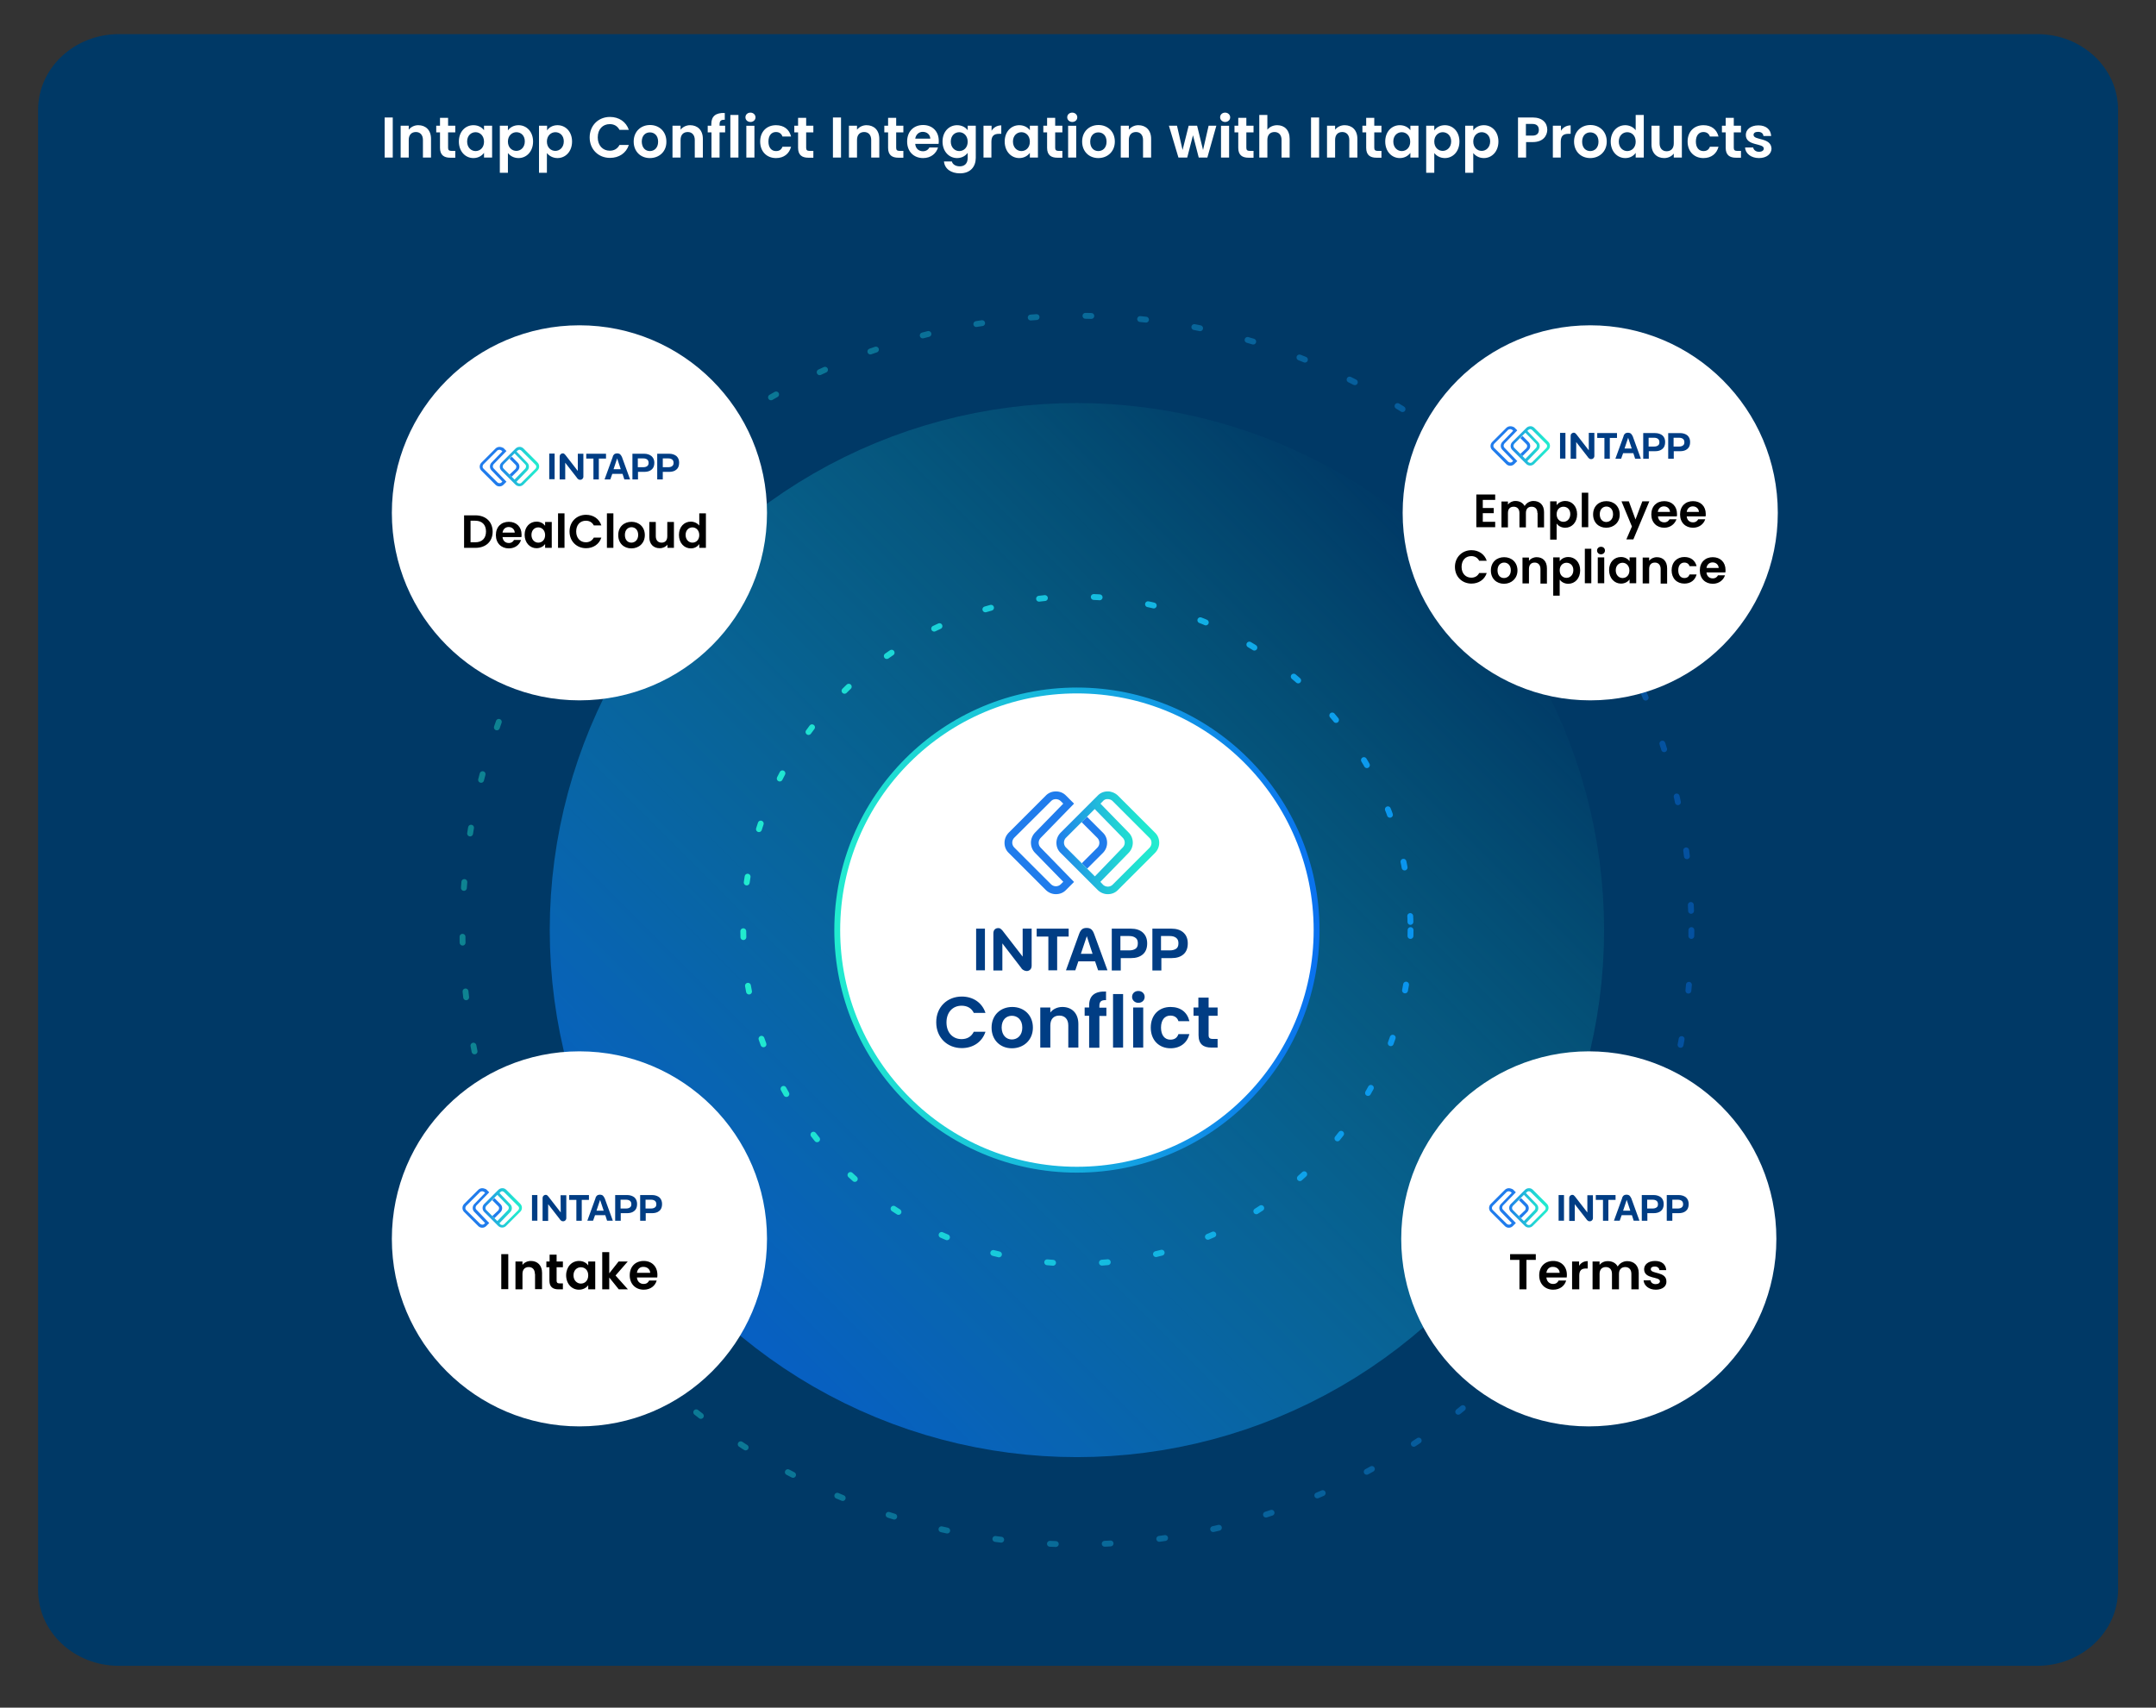 <?xml version="1.0"?>
<svg xmlns="http://www.w3.org/2000/svg" xml:space="preserve" viewBox="0 0 1200 950.7"><rect x="0" y="0" width="1200" height="950.7" fill="#333333" stroke="none"/><switch><g><path fill="#003966" d="M1133.8 927.4H66.2c-24.9 0-45-18.8-45-42.2v-824c0-23.3 20.1-42.2 45-42.2h1067.7c24.9 0 45 18.8 45 42.2v824c-.1 23.4-20.2 42.2-45.1 42.2"/><linearGradient id="a" x1="255.73" x2="942.999" y1="2742.578" y2="2742.578" gradientTransform="translate(0 -2224.74)" gradientUnits="userSpaceOnUse"><stop offset="0" style="stop-color:#21ebcf"/><stop offset="1" style="stop-color:#0a71ef"/></linearGradient><circle cx="599.4" cy="517.8" r="342" fill="none" stroke="url(#a)" stroke-dasharray="0,0,3.268,27.23" stroke-linecap="round" stroke-miterlimit="10" stroke-width="3.268" opacity=".42"/><linearGradient id="b" x1="-6016.967" x2="-5430.107" y1="26911.725" y2="26911.725" gradientTransform="rotate(134.999 2904.32 15024.34)" gradientUnits="userSpaceOnUse"><stop offset="0" style="stop-color:#21ebcf;stop-opacity:0"/><stop offset="1" style="stop-color:#0a71ef"/></linearGradient><circle cx="599.4" cy="517.8" r="209" fill="none" stroke="url(#b)" stroke-miterlimit="10" stroke-width="168.829" opacity=".68"/><linearGradient id="c" x1="464.379" x2="734.35" y1="2742.578" y2="2742.578" gradientTransform="translate(0 -2224.74)" gradientUnits="userSpaceOnUse"><stop offset="0" style="stop-color:#21ebcf"/><stop offset="1" style="stop-color:#0a71ef"/></linearGradient><circle cx="599.4" cy="517.8" r="133.4" fill="#FFF" stroke="url(#c)" stroke-miterlimit="10" stroke-width="3.268"/><circle cx="322.5" cy="285.5" r="104.4" fill="#FFF"/><linearGradient id="d" x1="412.01" x2="786.719" y1="2742.578" y2="2742.578" gradientTransform="translate(0 -2224.74)" gradientUnits="userSpaceOnUse"><stop offset="0" style="stop-color:#21ebcf"/><stop offset="1" style="stop-color:#0a94ef"/></linearGradient><circle cx="599.4" cy="517.8" r="185.7" fill="none" stroke="url(#d)" stroke-dasharray="0,0,3.268,27.23" stroke-linecap="round" stroke-miterlimit="10" stroke-width="3.268"/><circle cx="884.3" cy="689.7" r="104.4" fill="#FFF"/><circle cx="322.5" cy="689.7" r="104.4" fill="#FFF"/><path fill="#207CEC" d="m602.1 480.6 3 3 8.7-8.7c1.5-1.5 2.4-3.5 2.4-5.7s-.8-4.2-2.4-5.7l-8.8-8.8-3 3 8.8 8.8c.7.7 1.1 1.7 1.1 2.7s-.4 2-1.1 2.7zM587.7 444.9c1 0 2 .4 2.7 1.1l1.4 1.4-15.6 16c-1.5 1.5-2.4 3.6-2.4 5.7 0 2.2.8 4.2 2.3 5.7l15.7 16.1-1.4 1.4c-.7.7-1.7 1.1-2.7 1.1s-2-.4-2.7-1.1l-20.5-20.5c-.7-.7-1.1-1.7-1.1-2.7s.4-2 1.1-2.7L585 446c.7-.8 1.7-1.1 2.7-1.1m0-4.3c-2.2 0-4.2.8-5.7 2.4l-20.5 20.5c-1.5 1.5-2.4 3.5-2.4 5.7s.8 4.2 2.4 5.7l20.5 20.5c1.5 1.5 3.5 2.4 5.7 2.4s4.2-.8 5.7-2.4l4.4-4.4-18.6-19.1c-.7-.7-1.1-1.7-1.1-2.7s.4-2 1.1-2.7l18.6-19.1-4.4-4.4c-1.5-1.6-3.5-2.4-5.7-2.4"/><linearGradient id="e" x1="588.009" x2="645.149" y1="5207.599" y2="5207.599" gradientTransform="matrix(1 0 0 -1 0 5676.752)" gradientUnits="userSpaceOnUse"><stop offset="0" style="stop-color:#207cec"/><stop offset=".15" style="stop-color:#2095e5"/><stop offset=".4" style="stop-color:#21badb"/><stop offset=".63" style="stop-color:#21d5d4"/><stop offset=".84" style="stop-color:#21e6d0"/><stop offset="1" style="stop-color:#22eccf"/></linearGradient><path fill="url(#e)" d="M616.6 444.9c.3 0 .5 0 .8.1.7.1 1.4.5 1.9 1l20.5 20.5c.7.7 1.1 1.6 1.1 2.7v.1c0 1-.4 1.9-1.1 2.7l-20.5 20.5c-.7.7-1.7 1.1-2.7 1.1s-2-.4-2.7-1.1l-1.4-1.5v-.1l15.6-16c1.5-1.5 2.4-3.6 2.4-5.7 0-2.2-.8-4.2-2.3-5.7l-15.6-16-.1-.1 1.4-1.4c.7-.8 1.6-1.2 2.7-1.1m0-4.3c-2.2 0-4.2.8-5.7 2.4l-4.4 4.4-16.1 16.1c-1.5 1.5-2.4 3.5-2.4 5.7s.8 4.2 2.4 5.7l18.5 18.5 2 2c1.5 1.5 3.5 2.4 5.7 2.4s4.2-.8 5.7-2.4l20.5-20.5c1.5-1.5 2.4-3.5 2.4-5.7s-.8-4.2-2.4-5.7L622.3 443a8.24 8.24 0 0 0-4.1-2.2c-.6-.2-1.1-.2-1.6-.2m-7.2 47.3-.4-.4-15.7-15.7c-.7-.7-1.1-1.7-1.1-2.7s.4-2 1.1-2.7l16-16 15.6 16c.7.7 1.1 1.7 1.1 2.7s-.4 2-1.1 2.7z"/><g fill="#003D84"><path d="M543.3 521.1v19.1h4.9V517h-4.9zM569.3 532.7 558 518.1c-.4-.5-.8-.8-1.2-1.1s-.8-.3-1.3-.3c-.8 0-1.4.3-1.9.8s-.7 1.3-.7 2.2v20.6h5v-15.1l10.6 13.8v.1c.4.5.9.9 1.4 1.1s1 .4 1.5.4c.8 0 1.5-.3 2-.8s.8-1.2.8-2.2V517h-5v15.7zM594.8 517H577v4.4h6.5v18.8h4.9v-18.8h6.4zM607.9 517.9c-.4-.5-.8-.8-1.3-1q-.75-.3-1.8-.3t-1.8.3c-.5.2-.9.5-1.3 1s-.8 1.2-1.1 2.1l-7.3 20.2h5.2l1.7-5h9.3l1.7 5h5.2L609 520c-.3-.9-.7-1.6-1.1-2.1m-6.3 13.1 3.3-9.8 3.2 9.8zM636 519.1q-2.4-2.1-6.6-2.1h-10.6v23.3h5v-6.9h5.7q4.2 0 6.6-2.1c1.6-1.4 2.4-3.4 2.4-6.1s-.9-4.7-2.5-6.1m-4 9.1q-1.35.9-3.6.9h-4.8v-8h4.8c1.5 0 2.7.3 3.6 1 .9.6 1.3 1.6 1.3 3 0 1.5-.4 2.5-1.3 3.1M658.6 519.1q-2.4-2.1-6.6-2.1h-10.6v23.3h5v-6.9h5.7q4.2 0 6.6-2.1c1.6-1.4 2.4-3.4 2.4-6.1s-.9-4.7-2.5-6.1m-4 9.1q-1.35.9-3.6.9h-4.8v-8h4.8c1.5 0 2.7.3 3.6 1s1.3 1.6 1.3 3c0 1.5-.4 2.5-1.3 3.1"/></g><g fill="#003D84"><path d="M535.3 554.8c6.2 0 11.3 3.3 13.2 9.1H542c-1.3-2.7-3.7-4-6.8-4-4.9 0-8.4 3.6-8.4 9.3s3.5 9.3 8.4 9.3c3 0 5.4-1.3 6.8-4.1h6.5c-1.9 5.8-7 9.1-13.2 9.1-8.1 0-14.2-5.9-14.2-14.3-.1-8.5 6.1-14.4 14.2-14.4M563.2 583.6c-6.4 0-11.3-4.5-11.3-11.5s5-11.5 11.5-11.5 11.5 4.5 11.5 11.5-5.2 11.5-11.7 11.5m0-4.9c3 0 5.8-2.2 5.8-6.6 0-4.5-2.8-6.6-5.8-6.6s-5.7 2.1-5.7 6.6c.1 4.4 2.7 6.6 5.7 6.6M594.6 570.9c0-3.6-2-5.5-5-5.5-3.1 0-5 1.9-5 5.5v12.3H579v-22.3h5.6v2.8c1.4-1.9 3.9-3.1 6.7-3.1 5.2 0 8.9 3.4 8.9 9.5v13.1h-5.6zM606.2 565.5h-2.5v-4.6h2.5v-1.1c0-5.5 3.1-8 9.4-7.8v4.8c-2.7-.1-3.7.8-3.7 3.3v.9h3.9v4.6h-3.9v17.7h-5.7zM619.5 553.4h5.6v29.8h-5.6zM630.1 555c0-1.9 1.4-3.3 3.5-3.3 2 0 3.5 1.4 3.5 3.3s-1.5 3.3-3.5 3.3-3.5-1.5-3.5-3.3m.6 5.9h5.6v22.3h-5.6zM651.5 560.6c5.6 0 9.3 2.9 10.5 7.9h-6.1c-.6-1.9-2.1-3.1-4.5-3.1-3.1 0-5.2 2.4-5.2 6.7s2.1 6.7 5.2 6.7c2.3 0 3.8-1 4.5-3.1h6.1c-1.2 4.8-5 7.9-10.5 7.9-6.4 0-11-4.5-11-11.5s4.5-11.5 11-11.5M667 565.5h-2.7v-4.6h2.7v-5.5h5.7v5.5h5v4.6h-5v10.8c0 1.5.6 2.1 2.4 2.1h2.6v4.8h-3.5c-4.3 0-7.1-1.8-7.1-6.9v-10.8z"/></g><g fill="#FFF"><path d="M214.1 65.4h4.5v22.3h-4.5zM235.4 77.9c0-2.8-1.6-4.4-3.9-4.4-2.4 0-4 1.5-4 4.4v9.8H223V70h4.5v2.2c1.2-1.5 3.1-2.5 5.3-2.5 4.1 0 7.1 2.7 7.1 7.6v10.4h-4.5zM244.9 73.7h-2.1V70h2.1v-4.4h4.5V70h4v3.7h-4v8.6c0 1.2.5 1.7 1.9 1.7h2.1v3.8h-2.8c-3.4 0-5.7-1.4-5.7-5.5zM263.5 69.7c2.8 0 4.8 1.3 5.9 2.8V70h4.5v17.7h-4.5v-2.6c-1.1 1.5-3.1 2.9-5.9 2.9-4.5 0-8.1-3.7-8.1-9.2s3.6-9.1 8.1-9.1m1.2 3.9c-2.4 0-4.7 1.8-4.7 5.2s2.3 5.3 4.7 5.3c2.5 0 4.7-1.9 4.7-5.2 0-3.4-2.3-5.3-4.7-5.3M288.6 69.7c4.5 0 8.1 3.6 8.1 9.1s-3.6 9.2-8.1 9.2c-2.8 0-4.8-1.4-5.9-2.8v11h-4.5V70h4.5v2.6c1.1-1.6 3.2-2.9 5.9-2.9m-1.2 3.9c-2.4 0-4.7 1.9-4.7 5.2 0 3.4 2.3 5.2 4.7 5.2s4.7-1.9 4.7-5.3c0-3.3-2.2-5.1-4.7-5.1M310.3 69.7c4.5 0 8.1 3.6 8.1 9.1s-3.6 9.2-8.1 9.2c-2.8 0-4.8-1.4-5.9-2.8v11H300V70h4.5v2.6c1-1.6 3.1-2.9 5.8-2.9m-1.2 3.9c-2.4 0-4.7 1.9-4.7 5.2 0 3.4 2.3 5.2 4.7 5.2s4.7-1.9 4.7-5.3c0-3.3-2.2-5.1-4.7-5.1M339.5 65.1c5 0 9 2.7 10.5 7.2h-5.2c-1.1-2.1-3-3.2-5.4-3.2-3.9 0-6.7 2.8-6.7 7.4 0 4.5 2.8 7.4 6.7 7.4 2.4 0 4.3-1.1 5.4-3.2h5.2c-1.5 4.6-5.5 7.2-10.5 7.2-6.4 0-11.3-4.7-11.3-11.4s4.9-11.4 11.3-11.4M361.7 88c-5.1 0-9-3.6-9-9.2s4-9.2 9.1-9.2 9.1 3.6 9.1 9.2c.1 5.6-4 9.2-9.2 9.2m0-3.9c2.4 0 4.6-1.7 4.6-5.2 0-3.6-2.2-5.2-4.6-5.2s-4.5 1.7-4.5 5.2c.1 3.5 2.1 5.2 4.5 5.2M386.7 77.9c0-2.8-1.6-4.4-3.9-4.4-2.4 0-4 1.5-4 4.4v9.8h-4.5V70h4.5v2.2c1.2-1.5 3.1-2.5 5.3-2.5 4.1 0 7.1 2.7 7.1 7.6v10.4h-4.5zM395.9 73.7h-2V70h2v-.9c0-4.4 2.5-6.4 7.5-6.2v3.8c-2.2-.1-2.9.6-2.9 2.6v.7h3.1v3.7h-3.1v14H396v-14zM406.5 64h4.5v23.7h-4.5zM414.9 65.3c0-1.5 1.2-2.6 2.8-2.6s2.8 1.2 2.8 2.6c0 1.5-1.2 2.6-2.8 2.6-1.7 0-2.8-1.2-2.8-2.6m.5 4.7h4.5v17.7h-4.5zM431.9 69.7c4.4 0 7.4 2.3 8.4 6.3h-4.8c-.5-1.5-1.7-2.5-3.6-2.5-2.5 0-4.2 1.9-4.2 5.3s1.7 5.3 4.2 5.3c1.9 0 3-.8 3.6-2.4h4.8c-1 3.8-3.9 6.3-8.4 6.3-5.1 0-8.8-3.6-8.8-9.2s3.7-9.1 8.8-9.1M444.2 73.7h-2.1V70h2.1v-4.4h4.5V70h4v3.7h-4v8.6c0 1.2.5 1.7 1.9 1.7h2.1v3.8h-2.8c-3.4 0-5.7-1.4-5.7-5.5zM463.6 65.4h4.5v22.3h-4.5zM484.9 77.9c0-2.8-1.6-4.4-3.9-4.4-2.4 0-4 1.5-4 4.4v9.8h-4.5V70h4.5v2.2c1.2-1.5 3.1-2.5 5.3-2.5 4.1 0 7.1 2.7 7.1 7.6v10.4h-4.5zM494.3 73.7h-2.1V70h2.1v-4.4h4.5V70h4v3.7h-4v8.6c0 1.2.5 1.7 1.9 1.7h2.1v3.8H500c-3.4 0-5.7-1.4-5.7-5.5zM513.8 88c-5.2 0-8.9-3.6-8.9-9.2s3.6-9.2 8.9-9.2c5.1 0 8.7 3.5 8.7 8.8 0 .6 0 1.2-.1 1.7h-13c.2 2.6 2 4.1 4.3 4.1 1.9 0 3-1 3.6-2.1h4.8c-1 3.3-3.9 5.9-8.3 5.9m-4.4-10.8h8.4c-.1-2.3-1.9-3.8-4.2-3.8-2.1 0-3.8 1.4-4.2 3.8M532.7 69.7c2.8 0 4.8 1.3 5.9 2.8V70h4.5v17.9c0 4.8-2.9 8.6-8.8 8.6-5 0-8.5-2.5-8.9-6.6h4.4c.4 1.6 2.1 2.7 4.4 2.7 2.5 0 4.4-1.4 4.4-4.7v-2.8c-1.1 1.5-3.1 2.9-5.9 2.9-4.5 0-8.1-3.7-8.1-9.2s3.6-9.1 8.1-9.1m1.2 3.9c-2.4 0-4.7 1.8-4.7 5.2s2.3 5.3 4.7 5.3c2.5 0 4.7-1.9 4.7-5.2 0-3.4-2.3-5.3-4.7-5.3M551.9 87.7h-4.5V70h4.5v2.8c1.1-1.8 3-3 5.4-3v4.7h-1.2c-2.7 0-4.3 1-4.3 4.4v8.8zM567.3 69.7c2.8 0 4.8 1.3 5.9 2.8V70h4.5v17.7h-4.5v-2.6c-1.1 1.5-3.1 2.9-5.9 2.9-4.5 0-8.1-3.7-8.1-9.2s3.6-9.1 8.1-9.1m1.2 3.9c-2.4 0-4.7 1.8-4.7 5.2s2.3 5.3 4.7 5.3c2.5 0 4.7-1.9 4.7-5.2 0-3.4-2.2-5.3-4.7-5.3M582.8 73.7h-2.1V70h2.1v-4.4h4.5V70h4v3.7h-4v8.6c0 1.2.5 1.7 1.9 1.7h2.1v3.8h-2.8c-3.4 0-5.7-1.4-5.7-5.5zM594 65.3c0-1.5 1.2-2.6 2.8-2.6s2.8 1.2 2.8 2.6c0 1.5-1.2 2.6-2.8 2.6s-2.8-1.2-2.8-2.6m.5 4.7h4.5v17.7h-4.5zM611.3 88c-5.1 0-9-3.6-9-9.2s4-9.2 9.1-9.2 9.1 3.6 9.1 9.2-4.1 9.2-9.2 9.2m0-3.9c2.4 0 4.6-1.7 4.6-5.2 0-3.6-2.2-5.2-4.6-5.2s-4.5 1.7-4.5 5.2 2.1 5.2 4.5 5.2M636.2 77.9c0-2.8-1.6-4.4-3.9-4.4-2.4 0-4 1.5-4 4.4v9.8h-4.5V70h4.5v2.2c1.2-1.5 3.1-2.5 5.3-2.5 4.1 0 7.1 2.7 7.1 7.6v10.4h-4.5zM650.6 70h4.5l3.1 13.5 3.4-13.5h4.7l3.3 13.5 3.1-13.5h4.3l-5 17.7h-4.8L664 75.3l-3.2 12.4h-4.9zM679.1 65.3c0-1.5 1.2-2.6 2.8-2.6s2.8 1.2 2.8 2.6c0 1.5-1.2 2.6-2.8 2.6s-2.8-1.2-2.8-2.6m.5 4.7h4.5v17.7h-4.5zM689.2 73.7h-2.1V70h2.1v-4.4h4.5V70h4v3.7h-4v8.6c0 1.2.5 1.7 1.9 1.7h2.1v3.8h-2.8c-3.4 0-5.7-1.4-5.7-5.5zM700.9 64h4.5v8.2c1.2-1.5 3.1-2.5 5.5-2.5 4 0 6.9 2.7 6.9 7.6v10.4h-4.5v-9.8c0-2.8-1.6-4.4-3.9-4.4-2.4 0-4 1.5-4 4.4v9.8h-4.5zM729.7 65.4h4.5v22.3h-4.5zM751 77.9c0-2.8-1.6-4.4-3.9-4.4-2.4 0-4 1.5-4 4.4v9.8h-4.5V70h4.5v2.2c1.2-1.5 3.1-2.5 5.3-2.5 4.1 0 7.1 2.7 7.1 7.6v10.4H751zM760.4 73.7h-2.1V70h2.1v-4.4h4.5V70h4v3.7h-4v8.6c0 1.2.5 1.7 1.9 1.7h2.1v3.8h-2.8c-3.4 0-5.7-1.4-5.7-5.5zM779.1 69.7c2.8 0 4.8 1.3 5.9 2.8V70h4.5v17.7H785v-2.6c-1.1 1.5-3.1 2.9-5.9 2.9-4.5 0-8.1-3.7-8.1-9.2s3.6-9.1 8.1-9.1m1.1 3.9c-2.4 0-4.7 1.8-4.7 5.2s2.3 5.3 4.7 5.3c2.5 0 4.7-1.9 4.7-5.2 0-3.4-2.2-5.3-4.7-5.3M804.2 69.7c4.5 0 8.1 3.6 8.1 9.1s-3.6 9.2-8.1 9.2c-2.8 0-4.8-1.4-5.9-2.8v11h-4.5V70h4.5v2.6c1.1-1.6 3.1-2.9 5.9-2.9m-1.2 3.9c-2.4 0-4.7 1.9-4.7 5.2 0 3.4 2.3 5.2 4.7 5.2s4.7-1.9 4.7-5.3c0-3.3-2.3-5.1-4.7-5.1M825.9 69.7c4.5 0 8.1 3.6 8.1 9.1s-3.6 9.2-8.1 9.2c-2.8 0-4.8-1.4-5.9-2.8v11h-4.5V70h4.5v2.6c1.1-1.6 3.1-2.9 5.9-2.9m-1.2 3.9c-2.4 0-4.7 1.9-4.7 5.2 0 3.4 2.3 5.2 4.7 5.2s4.7-1.9 4.7-5.3c0-3.3-2.3-5.1-4.7-5.1M853.1 79.1h-3.7v8.6h-4.5V65.4h8.2c5.4 0 8.1 3 8.1 6.9-.1 3.4-2.4 6.8-8.1 6.8m-.2-3.6c2.5 0 3.6-1.2 3.6-3.2s-1.1-3.3-3.6-3.3h-3.6v6.5zM868.8 87.7h-4.5V70h4.5v2.8c1.1-1.8 3-3 5.4-3v4.7H873c-2.7 0-4.3 1-4.3 4.4v8.8zM885.1 88c-5.1 0-9-3.6-9-9.2s4-9.2 9.1-9.2 9.1 3.6 9.1 9.2-4.1 9.2-9.2 9.2m0-3.9c2.4 0 4.6-1.7 4.6-5.2 0-3.6-2.2-5.2-4.6-5.2s-4.5 1.7-4.5 5.2 2.1 5.2 4.5 5.2M904.6 69.7c2.3 0 4.6 1.1 5.8 2.8V64h4.5v23.7h-4.5v-2.6c-1.1 1.6-3 2.9-5.8 2.9-4.5 0-8.1-3.7-8.1-9.2s3.6-9.1 8.1-9.1m1.1 3.9c-2.4 0-4.7 1.8-4.7 5.2s2.3 5.3 4.7 5.3c2.5 0 4.7-1.9 4.7-5.2 0-3.4-2.2-5.3-4.7-5.3M936.1 87.7h-4.5v-2.2c-1.1 1.5-3.1 2.5-5.3 2.5-4.1 0-7.1-2.7-7.1-7.6V70h4.5v9.8c0 2.8 1.6 4.4 3.9 4.4 2.4 0 4-1.5 4-4.4V70h4.5zM948.1 69.7c4.4 0 7.4 2.3 8.4 6.3h-4.8c-.5-1.5-1.7-2.5-3.6-2.5-2.5 0-4.2 1.9-4.2 5.3s1.7 5.3 4.2 5.3c1.9 0 3-.8 3.6-2.4h4.8c-1 3.8-3.9 6.3-8.4 6.3-5.1 0-8.8-3.6-8.8-9.2s3.7-9.1 8.8-9.1M960.5 73.7h-2.1V70h2.1v-4.4h4.5V70h4v3.7h-4v8.6c0 1.2.5 1.7 1.9 1.7h2.1v3.8h-2.8c-3.4 0-5.7-1.4-5.7-5.5zM979 88c-4.4 0-7.6-2.6-7.7-5.9h4.5c.2 1.3 1.4 2.4 3.2 2.4s2.7-.8 2.7-1.8c0-3.2-10-1.2-10-7.6 0-2.9 2.6-5.3 7-5.3 4.3 0 6.9 2.3 7.1 5.9h-4.3c-.1-1.4-1.2-2.3-3-2.3-1.7 0-2.5.7-2.5 1.7 0 3.2 9.8 1.2 10 7.7-.1 2.9-2.7 5.2-7 5.2"/></g><path fill="#003D84" d="M305.7 255.1v11.7h3v-14.3h-3zm15.9 7.1-6.9-8.9-.7-.7c-.3-.2-.5-.2-.8-.2-.5 0-.8.2-1.2.5-.3.3-.5.8-.5 1.4v12.6h3.1v-9.3l6.6 8.5v.1c.3.3.5.5.8.7s.6.2 1 .2c.5 0 .9-.2 1.2-.5s.5-.7.5-1.3v-12.7h-3.1zm15.7-9.6h-11v2.7h4v11.6h3v-11.6h4zm8.1.6c-.2-.3-.5-.5-.8-.6s-.7-.2-1.1-.2-.8.1-1.1.2-.6.3-.8.6c-.3.3-.5.7-.6 1.3l-4.5 12.4h3.2l1.1-3.1h5.7l1 3.1h3.2l-4.5-12.4c-.3-.6-.5-1-.8-1.3m-3.9 8 2-6 2 6zm21.1-7.3c-1-.8-2.4-1.3-4.1-1.3H352v14.3h3.1v-4.2h3.5c1.7 0 3.1-.4 4.1-1.3 1-.8 1.5-2.1 1.5-3.8 0-1.6-.6-2.8-1.6-3.7m-2.4 5.6c-.5.4-1.3.6-2.2.6h-3v-4.9h3c1 0 1.6.2 2.2.6.5.4.8 1 .8 1.9s-.3 1.4-.8 1.8m16.3-5.6c-1-.8-2.4-1.3-4.1-1.3h-6.6v14.3h3.1v-4.2h3.5c1.7 0 3.1-.4 4.1-1.3 1-.8 1.5-2.1 1.5-3.8 0-1.6-.5-2.8-1.5-3.7m-2.4 5.6c-.5.4-1.3.6-2.2.6h-3v-4.9h3c1 0 1.6.2 2.2.6.5.4.8 1 .8 1.9s-.3 1.4-.8 1.8"/><path fill="#207CEC" d="m283.6 264.2 1.2 1.2 3.4-3.4c.6-.6.9-1.4.9-2.2s-.3-1.6-.9-2.2l-3.4-3.4-1.2 1.2 3.4 3.4c.3.3.4.6.4 1.1 0 .4-.2.7-.4 1.1zm-5.6-13.8c.4 0 .7.2 1.1.4l.5.5-6 6.2c-.6.6-.9 1.4-.9 2.2s.3 1.6.9 2.2l6 6.2-.5.5c-.3.3-.6.4-1.1.4s-.7-.2-1.1-.4l-7.9-7.8c-.3-.3-.4-.6-.4-1.1 0-.4.2-.7.4-1.1l7.9-7.9c.3-.1.7-.3 1.1-.3m0-1.6c-.8 0-1.6.3-2.2.9l-7.9 7.9c-.6.6-.9 1.4-.9 2.2s.3 1.6.9 2.2l7.9 7.9c.6.6 1.4.9 2.2.9s1.6-.3 2.2-.9l1.7-1.7-7.2-7.5c-.3-.3-.4-.6-.4-1.1 0-.4.2-.8.4-1.1l7.2-7.4-1.7-1.7c-.6-.3-1.4-.6-2.2-.6"/><linearGradient id="f" x1="278.116" x2="300.176" y1="15539.657" y2="15539.657" gradientTransform="matrix(1 0 0 -1 0 15799.453)" gradientUnits="userSpaceOnUse"><stop offset="0" style="stop-color:#207cec"/><stop offset=".15" style="stop-color:#2095e5"/><stop offset=".4" style="stop-color:#21badb"/><stop offset=".63" style="stop-color:#21d5d4"/><stop offset=".84" style="stop-color:#21e6d0"/><stop offset="1" style="stop-color:#22eccf"/></linearGradient><path fill="url(#f)" d="M289.2 250.4c.1 0 .2 0 .3.1.3.1.5.2.7.4l7.9 7.9c.3.3.4.6.4 1v.1c0 .4-.2.7-.4 1l-7.9 7.9c-.3.3-.6.4-1.1.4-.4 0-.7-.2-1.1-.4l-.5-.6 6-6.2c.6-.6.9-1.4.9-2.2s-.3-1.6-.9-2.2l-6-6.2.5-.5c.4-.3.7-.5 1.2-.5m0-1.6c-.8 0-1.6.3-2.2.9l-1.7 1.7-6.2 6.2c-.6.6-.9 1.4-.9 2.2s.3 1.6.9 2.2l7.1 7.1.7.7c.6.6 1.4.9 2.2.9s1.6-.3 2.2-.9l7.9-7.9c.6-.6.9-1.4.9-2.2s-.3-1.6-.9-2.2l-7.9-7.9c-.4-.4-1-.7-1.6-.8zm-2.8 18.2-.2-.2-6-6c-.3-.3-.4-.6-.4-1.1 0-.4.2-.7.4-1.1l6.2-6.2 6 6.2c.3.3.4.6.4 1.1 0 .4-.2.8-.4 1.1z"/><path d="M274.2 296c0 5.5-3.8 9-9.6 9h-6.3v-18.1h6.3c5.8 0 9.6 3.6 9.6 9.1m-9.7 5.9c3.8 0 6-2.2 6-6s-2.2-6-6-6h-2.6v12zM283.2 305.3c-4.2 0-7.2-2.9-7.2-7.4 0-4.6 3-7.4 7.2-7.4s7.1 2.8 7.1 7.1c0 .5 0 .9-.1 1.4h-10.5c.2 2.1 1.6 3.3 3.5 3.3 1.6 0 2.4-.8 2.9-1.7h3.9c-.8 2.6-3.2 4.7-6.8 4.7m-3.5-8.8h6.8c-.1-1.9-1.6-3.1-3.4-3.1-1.7 0-3.1 1.1-3.4 3.1M298.6 290.4c2.3 0 3.9 1.1 4.8 2.3v-2.1h3.7V305h-3.7v-2.1c-.9 1.2-2.5 2.3-4.8 2.3-3.6 0-6.6-3-6.6-7.5s3-7.3 6.6-7.3m1 3.2c-2 0-3.8 1.5-3.8 4.2s1.8 4.3 3.8 4.3 3.8-1.5 3.8-4.2-1.8-4.3-3.8-4.3M310.6 285.8h3.6V305h-3.6zM326.2 286.6c4 0 7.3 2.2 8.5 5.9h-4.2c-.9-1.7-2.4-2.6-4.4-2.6-3.2 0-5.4 2.3-5.4 6s2.3 6 5.4 6c1.9 0 3.5-.9 4.4-2.6h4.2c-1.2 3.7-4.5 5.9-8.5 5.9-5.2 0-9.2-3.8-9.2-9.3 0-5.4 3.9-9.3 9.2-9.3M337.8 285.8h3.6V305h-3.6zM351.4 305.3c-4.2 0-7.3-2.9-7.3-7.4 0-4.6 3.2-7.4 7.4-7.4s7.4 2.9 7.4 7.4-3.3 7.4-7.5 7.4m0-3.2c1.9 0 3.8-1.4 3.8-4.3s-1.8-4.3-3.7-4.3-3.7 1.4-3.7 4.3 1.7 4.3 3.6 4.3M375.2 305h-3.7v-1.8c-.9 1.2-2.5 2-4.3 2-3.4 0-5.8-2.2-5.8-6.1v-8.5h3.6v7.9c0 2.3 1.3 3.6 3.2 3.6 2 0 3.2-1.2 3.2-3.6v-7.9h3.7V305zM384.5 290.4c1.9 0 3.7.9 4.7 2.2v-6.8h3.7V305h-3.7v-2.1c-.9 1.3-2.5 2.4-4.7 2.4-3.7 0-6.6-3-6.6-7.5s2.9-7.4 6.6-7.4m.9 3.2c-2 0-3.8 1.5-3.8 4.2s1.8 4.3 3.8 4.3 3.8-1.5 3.8-4.2-1.8-4.3-3.8-4.3"/><circle cx="885.1" cy="285.5" r="104.4" fill="#FFF"/><path fill="#003D84" d="M868.3 243.6v11.7h3V241h-3zm16 7.1-6.9-8.9-.7-.7c-.3-.2-.5-.2-.8-.2-.5 0-.8.2-1.2.5s-.5.8-.5 1.4v12.6h3.1v-9.3l6.6 8.5v.1c.3.3.5.5.8.7s.6.2 1 .2c.5 0 .9-.2 1.2-.5s.5-.7.5-1.3V241h-3.1zm15.7-9.6h-11v2.7h4v11.6h3v-11.6h4zm8 .6c-.2-.3-.5-.5-.8-.6s-.7-.2-1.1-.2-.8.1-1.1.2-.6.3-.8.6c-.3.3-.5.7-.6 1.3l-4.5 12.4h3.2l1.1-3.1h5.7l1 3.1h3.2l-4.5-12.4c-.3-.6-.5-1-.8-1.3m-3.8 8 2-6 2 6zm21.1-7.3c-1-.8-2.4-1.3-4.1-1.3h-6.6v14.3h3.1v-4.2h3.5c1.7 0 3.1-.4 4.1-1.3 1-.8 1.5-2.1 1.5-3.8 0-1.6-.5-2.8-1.5-3.7m-2.5 5.6c-.5.4-1.3.6-2.2.6h-3v-4.9h3c1 0 1.6.2 2.2.6.5.4.8 1 .8 1.9 0 .8-.2 1.4-.8 1.8m16.4-5.6c-1-.8-2.4-1.3-4.1-1.3h-6.6v14.3h3.1v-4.2h3.5c1.7 0 3.1-.4 4.1-1.3 1-.8 1.5-2.1 1.5-3.8 0-1.6-.5-2.8-1.5-3.7m-2.5 5.6c-.5.4-1.3.6-2.2.6h-3v-4.9h3c1 0 1.6.2 2.2.6.5.4.8 1 .8 1.9 0 .8-.2 1.4-.8 1.8"/><path fill="#207CEC" d="m846.2 252.7 1.2 1.2 3.4-3.4c.6-.6.9-1.4.9-2.2s-.3-1.6-.9-2.2l-3.4-3.4-1.2 1.2 3.4 3.4c.3.3.4.6.4 1.1 0 .4-.2.7-.4 1.1zm-5.6-13.8c.4 0 .7.2 1.1.4l.5.5-6 6.2c-.6.6-.9 1.4-.9 2.2s.3 1.6.9 2.2l6 6.2-.5.5c-.3.3-.6.4-1.1.4s-.7-.2-1.1-.4l-7.9-7.8c-.3-.3-.4-.6-.4-1.1s.2-.7.4-1.1l7.9-7.9c.4-.1.8-.3 1.1-.3m0-1.6c-.8 0-1.6.3-2.2.9l-7.9 7.9c-.6.6-.9 1.4-.9 2.2s.3 1.6.9 2.2l7.9 7.9c.6.6 1.4.9 2.2.9s1.6-.3 2.2-.9l1.7-1.7-7.2-7.5c-.3-.3-.4-.6-.4-1.1 0-.4.2-.8.4-1.1l7.2-7.4-1.7-1.7c-.5-.3-1.3-.6-2.2-.6"/><linearGradient id="g" x1="840.75" x2="862.81" y1="15551.165" y2="15551.165" gradientTransform="matrix(1 0 0 -1 0 15799.453)" gradientUnits="userSpaceOnUse"><stop offset="0" style="stop-color:#207cec"/><stop offset=".15" style="stop-color:#2095e5"/><stop offset=".4" style="stop-color:#21badb"/><stop offset=".63" style="stop-color:#21d5d4"/><stop offset=".84" style="stop-color:#21e6d0"/><stop offset="1" style="stop-color:#22eccf"/></linearGradient><path fill="url(#g)" d="M851.8 238.9c.1 0 .2 0 .3.1.3.1.5.2.7.4l7.9 7.9c.3.3.4.6.4 1v.1c0 .4-.2.7-.4 1l-7.9 7.9c-.3.3-.6.4-1.1.4-.4 0-.7-.2-1.1-.4l-.5-.6 6-6.2c.6-.6.9-1.4.9-2.2s-.3-1.6-.9-2.2l-6-6.2.5-.5c.4-.3.8-.5 1.2-.5m0-1.6c-.8 0-1.6.3-2.2.9l-1.7 1.7-6.2 6.2c-.6.6-.9 1.4-.9 2.2s.3 1.6.9 2.2l7.1 7.1.7.7c.6.6 1.4.9 2.2.9s1.6-.3 2.2-.9l7.9-7.9c.6-.6.9-1.4.9-2.2s-.3-1.6-.9-2.2l-7.9-7.9c-.4-.4-1-.7-1.6-.8zm-2.8 18.2-.2-.2-6-6c-.3-.3-.4-.6-.4-1.1s.2-.7.4-1.1l6.2-6.2 6 6.2c.3.3.4.6.4 1.1 0 .4-.2.8-.4 1.1z"/><path d="M832.2 278.3h-6.9v4.5h6.1v2.9h-6.1v4.8h6.9v3h-10.5v-18.2h10.5zM855.7 285.6c0-2.3-1.3-3.5-3.2-3.5-2 0-3.2 1.2-3.2 3.5v8h-3.6v-8c0-2.3-1.3-3.5-3.2-3.5-2 0-3.2 1.2-3.2 3.5v8h-3.6v-14.4h3.6v1.7c.9-1.2 2.4-2 4.2-2 2.2 0 4.1 1 5.1 2.8.9-1.6 2.8-2.8 4.9-2.8 3.5 0 5.9 2.2 5.9 6.2v8.5h-3.6v-8zM871.2 278.9c3.7 0 6.6 2.9 6.6 7.4s-2.9 7.5-6.6 7.5c-2.3 0-3.9-1.1-4.8-2.3v8.9h-3.6v-21.3h3.6v2.1c.9-1.2 2.6-2.3 4.8-2.3m-1 3.2c-2 0-3.8 1.5-3.8 4.2s1.8 4.2 3.8 4.2 3.8-1.6 3.8-4.3-1.8-4.1-3.8-4.1M880.4 274.3h3.6v19.2h-3.6zM894 293.8c-4.2 0-7.3-2.9-7.3-7.4 0-4.6 3.2-7.4 7.4-7.4s7.4 2.9 7.4 7.4c.1 4.4-3.3 7.4-7.5 7.4m0-3.2c1.9 0 3.8-1.4 3.8-4.3s-1.8-4.3-3.7-4.3-3.7 1.4-3.7 4.3 1.7 4.3 3.6 4.3M914.1 279.1h3.9l-8.9 21.2h-3.9l3.1-7.2-5.8-14h4.1l3.7 10.1zM926.3 293.8c-4.2 0-7.2-2.9-7.2-7.4 0-4.6 3-7.4 7.2-7.4s7.1 2.8 7.1 7.1c0 .5 0 .9-.1 1.4h-10.5c.2 2.1 1.6 3.3 3.5 3.3 1.6 0 2.4-.8 2.9-1.7h3.9c-.9 2.5-3.3 4.7-6.8 4.7m-3.6-8.8h6.8c-.1-1.9-1.6-3.1-3.4-3.1-1.7 0-3.1 1.1-3.4 3.1M942.3 293.8c-4.2 0-7.2-2.9-7.2-7.4 0-4.6 3-7.4 7.2-7.4s7.1 2.8 7.1 7.1c0 .5 0 .9-.1 1.4h-10.5c.2 2.1 1.6 3.3 3.5 3.3 1.6 0 2.4-.8 2.9-1.7h3.9c-.8 2.5-3.2 4.7-6.8 4.7m-3.5-8.8h6.8c-.1-1.9-1.6-3.1-3.4-3.1-1.7 0-3.1 1.1-3.4 3.1M819 306.3c4 0 7.3 2.2 8.5 5.9h-4.2c-.9-1.7-2.4-2.6-4.4-2.6-3.2 0-5.4 2.3-5.4 6s2.3 6 5.4 6c2 0 3.5-.9 4.4-2.6h4.2c-1.2 3.7-4.5 5.9-8.5 5.9-5.2 0-9.2-3.8-9.2-9.3 0-5.4 4-9.3 9.2-9.3M837.1 325c-4.2 0-7.3-2.9-7.3-7.4 0-4.6 3.2-7.4 7.4-7.4s7.4 2.9 7.4 7.4c0 4.4-3.3 7.4-7.5 7.4m0-3.2c1.9 0 3.8-1.4 3.8-4.3s-1.8-4.3-3.7-4.3-3.7 1.4-3.7 4.3 1.6 4.3 3.6 4.3M857.4 316.8c0-2.3-1.3-3.6-3.2-3.6-2 0-3.2 1.2-3.2 3.6v8h-3.6v-14.4h3.6v1.8c.9-1.2 2.5-2 4.3-2 3.4 0 5.7 2.2 5.7 6.2v8.5h-3.6zM872.9 310.1c3.7 0 6.6 2.9 6.6 7.4s-2.9 7.5-6.6 7.5c-2.3 0-3.9-1.1-4.8-2.3v8.9h-3.6v-21.3h3.6v2.1c.9-1.2 2.5-2.3 4.8-2.3m-1 3.2c-2 0-3.8 1.5-3.8 4.2s1.8 4.2 3.8 4.2 3.8-1.6 3.8-4.3-1.8-4.1-3.8-4.1M882.1 305.5h3.6v19.2h-3.6zM888.9 306.5c0-1.2.9-2.1 2.2-2.1s2.2.9 2.2 2.1-1 2.1-2.2 2.1-2.2-.9-2.2-2.1m.4 3.8h3.6v14.4h-3.6zM902.2 310.1c2.3 0 3.9 1.1 4.8 2.3v-2.1h3.7v14.4H907v-2.1c-.9 1.2-2.5 2.3-4.8 2.3-3.6 0-6.6-3-6.6-7.5s2.9-7.3 6.6-7.3m.9 3.2c-2 0-3.8 1.5-3.8 4.2s1.8 4.3 3.8 4.3 3.8-1.5 3.8-4.2-1.8-4.3-3.8-4.3M924.3 316.8c0-2.3-1.3-3.6-3.2-3.6-2 0-3.2 1.2-3.2 3.6v8h-3.6v-14.4h3.6v1.8c.9-1.2 2.5-2 4.3-2 3.4 0 5.7 2.2 5.7 6.2v8.5h-3.6zM937.5 310.1c3.6 0 6 1.9 6.8 5.1h-3.9c-.4-1.2-1.4-2-2.9-2-2 0-3.4 1.5-3.4 4.3s1.4 4.3 3.4 4.3c1.5 0 2.4-.7 2.9-2h3.9c-.8 3.1-3.2 5.1-6.8 5.1-4.2 0-7.1-2.9-7.1-7.4s3-7.4 7.1-7.4M953.3 325c-4.2 0-7.2-2.9-7.2-7.4 0-4.6 3-7.4 7.2-7.4s7.1 2.8 7.1 7.1c0 .5 0 .9-.1 1.4h-10.5c.2 2.1 1.6 3.3 3.5 3.3 1.6 0 2.4-.8 2.9-1.7h3.9c-.8 2.5-3.2 4.7-6.8 4.7m-3.5-8.8h6.8c-.1-1.9-1.6-3.1-3.4-3.1-1.7 0-3.1 1.1-3.4 3.1"/><path fill="#003D84" d="M867.5 667.9v11.7h3v-14.3h-3zm16 7.1-6.9-8.9-.7-.7c-.3-.2-.5-.2-.8-.2-.5 0-.8.2-1.2.5-.3.3-.5.8-.5 1.4v12.6h3.1v-9.3l6.6 8.5v.1c.3.3.5.5.8.7s.6.2 1 .2c.5 0 .9-.2 1.2-.5s.5-.7.5-1.3v-12.7h-3.1zm15.7-9.7h-11v2.7h4v11.6h3V668h4zm8 .6c-.2-.3-.5-.5-.8-.6s-.7-.2-1.1-.2-.8.1-1.1.2-.6.3-.8.6c-.3.3-.5.7-.6 1.3l-4.5 12.4h3.2l1.1-3.1h5.7l1 3.1h3.2l-4.5-12.4c-.3-.5-.5-1-.8-1.3m-3.8 8.1 2-6 2 6zm21.1-7.4c-1-.8-2.4-1.3-4.1-1.3h-6.6v14.3h3.1v-4.2h3.5c1.7 0 3.1-.4 4.1-1.3 1-.8 1.5-2.1 1.5-3.8 0-1.5-.5-2.8-1.5-3.7m-2.5 5.6c-.5.4-1.3.6-2.2.6h-3v-4.9h3c1 0 1.6.2 2.2.6.5.4.8 1 .8 1.9s-.2 1.4-.8 1.8m16.4-5.6c-1-.8-2.4-1.3-4.1-1.3h-6.6v14.3h3.1v-4.2h3.5c1.7 0 3.1-.4 4.1-1.3 1-.8 1.5-2.1 1.5-3.8 0-1.5-.5-2.8-1.5-3.7m-2.4 5.6c-.5.4-1.3.6-2.2.6h-3v-4.9h3c1 0 1.6.2 2.2.6.5.4.8 1 .8 1.9s-.3 1.4-.8 1.8"/><path fill="#207CEC" d="m845.4 677 1.2 1.2 3.4-3.4c.6-.6.9-1.4.9-2.2s-.3-1.6-.9-2.2l-3.4-3.4-1.2 1.2 3.4 3.4c.3.3.4.6.4 1.1 0 .4-.2.7-.4 1.1zm-5.6-13.8c.4 0 .7.2 1.1.4l.5.5-6 6.2c-.6.6-.9 1.4-.9 2.2s.3 1.6.9 2.2l6 6.2-.5.5c-.3.3-.6.4-1.1.4-.4 0-.7-.2-1.1-.4l-7.9-7.8c-.3-.3-.4-.6-.4-1.1s.2-.7.4-1.1l7.9-7.9c.4-.2.8-.3 1.1-.3m0-1.7c-.8 0-1.6.3-2.2.9l-7.9 7.9c-.6.6-.9 1.4-.9 2.2s.3 1.6.9 2.2l7.9 7.9c.6.6 1.4.9 2.2.9s1.6-.3 2.2-.9l1.7-1.7-7.2-7.5c-.3-.3-.4-.6-.4-1.1 0-.4.2-.8.4-1.1l7.2-7.4-1.7-1.7c-.5-.2-1.3-.6-2.2-.6"/><linearGradient id="h" x1="839.957" x2="862.016" y1="15126.915" y2="15126.915" gradientTransform="matrix(1 0 0 -1 0 15799.453)" gradientUnits="userSpaceOnUse"><stop offset="0" style="stop-color:#207cec"/><stop offset=".15" style="stop-color:#2095e5"/><stop offset=".4" style="stop-color:#21badb"/><stop offset=".63" style="stop-color:#21d5d4"/><stop offset=".84" style="stop-color:#21e6d0"/><stop offset="1" style="stop-color:#22eccf"/></linearGradient><path fill="url(#h)" d="M851 663.2c.1 0 .2 0 .3.1.3.1.5.2.7.4l7.9 7.9c.3.3.4.6.4 1v.1c0 .4-.2.7-.4 1l-7.9 7.9c-.3.3-.6.4-1.1.4s-.7-.2-1.1-.4l-.5-.6 6-6.2c.6-.6.9-1.4.9-2.2s-.3-1.6-.9-2.2l-6-6.2.5-.5c.4-.4.8-.5 1.2-.5m0-1.7c-.8 0-1.6.3-2.2.9l-1.7 1.7-6.2 6.2c-.6.6-.9 1.4-.9 2.2s.3 1.6.9 2.2l7.1 7.1.7.7c.6.6 1.4.9 2.2.9s1.6-.3 2.2-.9l7.9-7.9c.6-.6.9-1.4.9-2.2s-.3-1.6-.9-2.2l-7.9-7.9c-.4-.4-1-.7-1.6-.8-.1.1-.3 0-.5 0m-2.8 18.3-.2-.2-6-6c-.3-.3-.4-.6-.4-1.1s.2-.7.4-1.1l6.2-6.2 6 6.2c.3.3.4.6.4 1.1 0 .4-.2.8-.4 1.1z"/><path d="M840.5 698.2h14.3v3.2h-5.2v16.4h-3.9v-16.4h-5.2zM864.5 718c-4.5 0-7.8-3.1-7.8-8s3.2-8 7.8-8c4.5 0 7.6 3.1 7.6 7.7 0 .5 0 1-.1 1.5h-11.3c.2 2.3 1.8 3.6 3.7 3.6 1.7 0 2.6-.8 3.1-1.9h4.2c-.8 2.9-3.4 5.1-7.2 5.1m-3.8-9.4h7.4c-.1-2-1.7-3.3-3.7-3.3-1.9-.1-3.4 1.1-3.7 3.3M878.9 717.8H875v-15.5h3.9v2.4c1-1.6 2.6-2.6 4.8-2.6v4.1h-1c-2.3 0-3.7.9-3.7 3.9v7.7zM908 709.2c0-2.5-1.4-3.8-3.4-3.8-2.1 0-3.5 1.3-3.5 3.8v8.6h-3.9v-8.6c0-2.5-1.4-3.8-3.4-3.8-2.1 0-3.5 1.3-3.5 3.8v8.6h-3.9v-15.5h3.9v1.9c1-1.3 2.6-2.1 4.6-2.1 2.4 0 4.4 1 5.5 3 1-1.8 3.1-3 5.3-3 3.7 0 6.4 2.4 6.4 6.6v9.1H908zM921.6 718c-3.9 0-6.6-2.3-6.8-5.2h3.9c.1 1.2 1.2 2.1 2.8 2.1 1.5 0 2.4-.7 2.4-1.6 0-2.8-8.8-1-8.8-6.7 0-2.6 2.3-4.6 6.1-4.6s6 2 6.2 5.1h-3.8c-.1-1.2-1.1-2-2.6-2s-2.2.6-2.2 1.5c0 2.8 8.6 1.1 8.7 6.7.2 2.7-2.1 4.7-5.9 4.7"/><path fill="#003D84" d="M296.1 667.9v11.7h3v-14.3h-3zm16 7.1-6.9-8.9-.7-.7c-.3-.2-.5-.2-.8-.2-.5 0-.8.2-1.2.5-.3.3-.5.8-.5 1.4v12.6h3.1v-9.3l6.6 8.5v.1c.3.3.5.5.8.7s.6.2 1 .2c.5 0 .9-.2 1.2-.5s.5-.7.5-1.3v-12.7H312zm15.7-9.7h-11v2.7h4v11.6h3V668h4zm8 .6c-.2-.3-.5-.5-.8-.6s-.7-.2-1.1-.2-.8.1-1.1.2-.6.3-.8.6c-.3.3-.5.7-.6 1.3l-4.5 12.4h3.2l1.1-3.1h5.7l1 3.1h3.2l-4.5-12.4c-.3-.5-.5-1-.8-1.3M332 674l2-6 2 6zm21.1-7.4c-1-.8-2.4-1.3-4.1-1.3h-6.6v14.3h3.1v-4.2h3.5c1.7 0 3.1-.4 4.1-1.3 1-.8 1.5-2.1 1.5-3.8 0-1.5-.5-2.8-1.5-3.7m-2.5 5.6c-.5.4-1.3.6-2.2.6h-3v-4.9h3c1 0 1.6.2 2.2.6.5.4.8 1 .8 1.9 0 .8-.2 1.4-.8 1.8m16.4-5.6c-1-.8-2.4-1.3-4.1-1.3h-6.6v14.3h3.1v-4.2h3.5c1.7 0 3.1-.4 4.1-1.3 1-.8 1.5-2.1 1.5-3.8 0-1.5-.5-2.8-1.5-3.7m-2.5 5.6c-.5.4-1.3.6-2.2.6h-3v-4.9h3c1 0 1.6.2 2.2.6.5.4.8 1 .8 1.9 0 .8-.2 1.4-.8 1.8"/><path fill="#207CEC" d="m274 677 1.2 1.2 3.4-3.4c.6-.6.9-1.4.9-2.2s-.3-1.6-.9-2.2l-3.4-3.4-1.2 1.2 3.4 3.4c.3.3.4.6.4 1.1 0 .4-.2.7-.4 1.1zm-5.6-13.8c.4 0 .7.2 1.1.4l.5.5-6 6.2c-.6.6-.9 1.4-.9 2.2s.3 1.6.9 2.2l6 6.2-.5.5c-.3.3-.6.4-1.1.4-.4 0-.7-.2-1.1-.4l-7.9-7.8c-.3-.3-.4-.6-.4-1.1 0-.4.2-.7.4-1.1l7.9-7.9c.4-.2.8-.3 1.1-.3m0-1.7c-.8 0-1.6.3-2.2.9l-7.9 7.9c-.6.6-.9 1.4-.9 2.2s.3 1.6.9 2.2l7.9 7.9c.6.6 1.4.9 2.2.9s1.6-.3 2.2-.9l1.7-1.7-7.2-7.5c-.3-.3-.4-.6-.4-1.1 0-.4.2-.8.4-1.1l7.2-7.4-1.7-1.7c-.5-.2-1.3-.6-2.2-.6"/><linearGradient id="i" x1="268.548" x2="290.608" y1="15126.915" y2="15126.915" gradientTransform="matrix(1 0 0 -1 0 15799.453)" gradientUnits="userSpaceOnUse"><stop offset="0" style="stop-color:#207cec"/><stop offset=".15" style="stop-color:#2095e5"/><stop offset=".4" style="stop-color:#21badb"/><stop offset=".63" style="stop-color:#21d5d4"/><stop offset=".84" style="stop-color:#21e6d0"/><stop offset="1" style="stop-color:#22eccf"/></linearGradient><path fill="url(#i)" d="M279.6 663.2c.1 0 .2 0 .3.1.3.1.5.2.7.4l7.9 7.9c.3.3.4.6.4 1v.1c0 .4-.2.7-.4 1l-7.9 7.9c-.3.3-.6.4-1.1.4-.4 0-.7-.2-1.1-.4l-.4-.6 6-6.2c.6-.6.9-1.4.9-2.2s-.3-1.6-.9-2.2l-6-6.2.5-.5c.3-.4.7-.5 1.1-.5m0-1.7c-.8 0-1.6.3-2.2.9l-1.7 1.7-6.2 6.2c-.6.6-.9 1.4-.9 2.2s.3 1.6.9 2.2l7.1 7.1.7.7c.6.6 1.4.9 2.2.9s1.6-.3 2.2-.9l7.9-7.9c.6-.6.9-1.4.9-2.2s-.3-1.6-.9-2.2l-7.9-7.9c-.4-.4-1-.7-1.6-.8-.1.1-.3 0-.5 0m-2.8 18.3-.2-.2-6-6c-.3-.3-.4-.6-.4-1.1s.2-.7.4-1.1l6.2-6.2 6 6.2c.3.3.4.6.4 1.1 0 .4-.2.8-.4 1.1z"/><path d="M279 698.2h3.9v19.5H279zM297.7 709.2c0-2.5-1.4-3.8-3.4-3.8-2.1 0-3.5 1.3-3.5 3.8v8.6h-3.9v-15.5h3.9v1.9c1-1.3 2.7-2.2 4.7-2.2 3.6 0 6.2 2.4 6.2 6.6v9.1h-3.9v-8.5zM305.9 705.5h-1.8v-3.2h1.8v-3.8h3.9v3.8h3.5v3.2h-3.5v7.5c0 1 .4 1.5 1.7 1.5h1.8v3.3h-2.5c-3 0-5-1.3-5-4.8v-7.5zM322.3 702c2.5 0 4.2 1.2 5.1 2.5v-2.2h3.9v15.5h-3.9v-2.3c-.9 1.3-2.7 2.5-5.2 2.5-3.9 0-7.1-3.2-7.1-8.1.1-4.8 3.2-7.9 7.2-7.9m1 3.5c-2.1 0-4.1 1.6-4.1 4.5s2 4.6 4.1 4.6c2.2 0 4.1-1.6 4.1-4.6s-2-4.5-4.1-4.5M335.2 697.1h3.9v11.8l5.2-6.6h5.1l-6.8 7.8 6.9 7.7h-5.1l-5.3-6.6v6.6h-3.9zM358.3 718c-4.5 0-7.8-3.1-7.8-8s3.2-8 7.8-8c4.5 0 7.6 3.1 7.6 7.7 0 .5 0 1-.1 1.5h-11.3c.2 2.3 1.8 3.6 3.7 3.6 1.7 0 2.6-.8 3.1-1.9h4.2c-.8 2.9-3.4 5.1-7.2 5.1m-3.8-9.4h7.4c-.1-2-1.7-3.3-3.7-3.3-1.9-.1-3.4 1.1-3.7 3.3"/></g></switch></svg>
